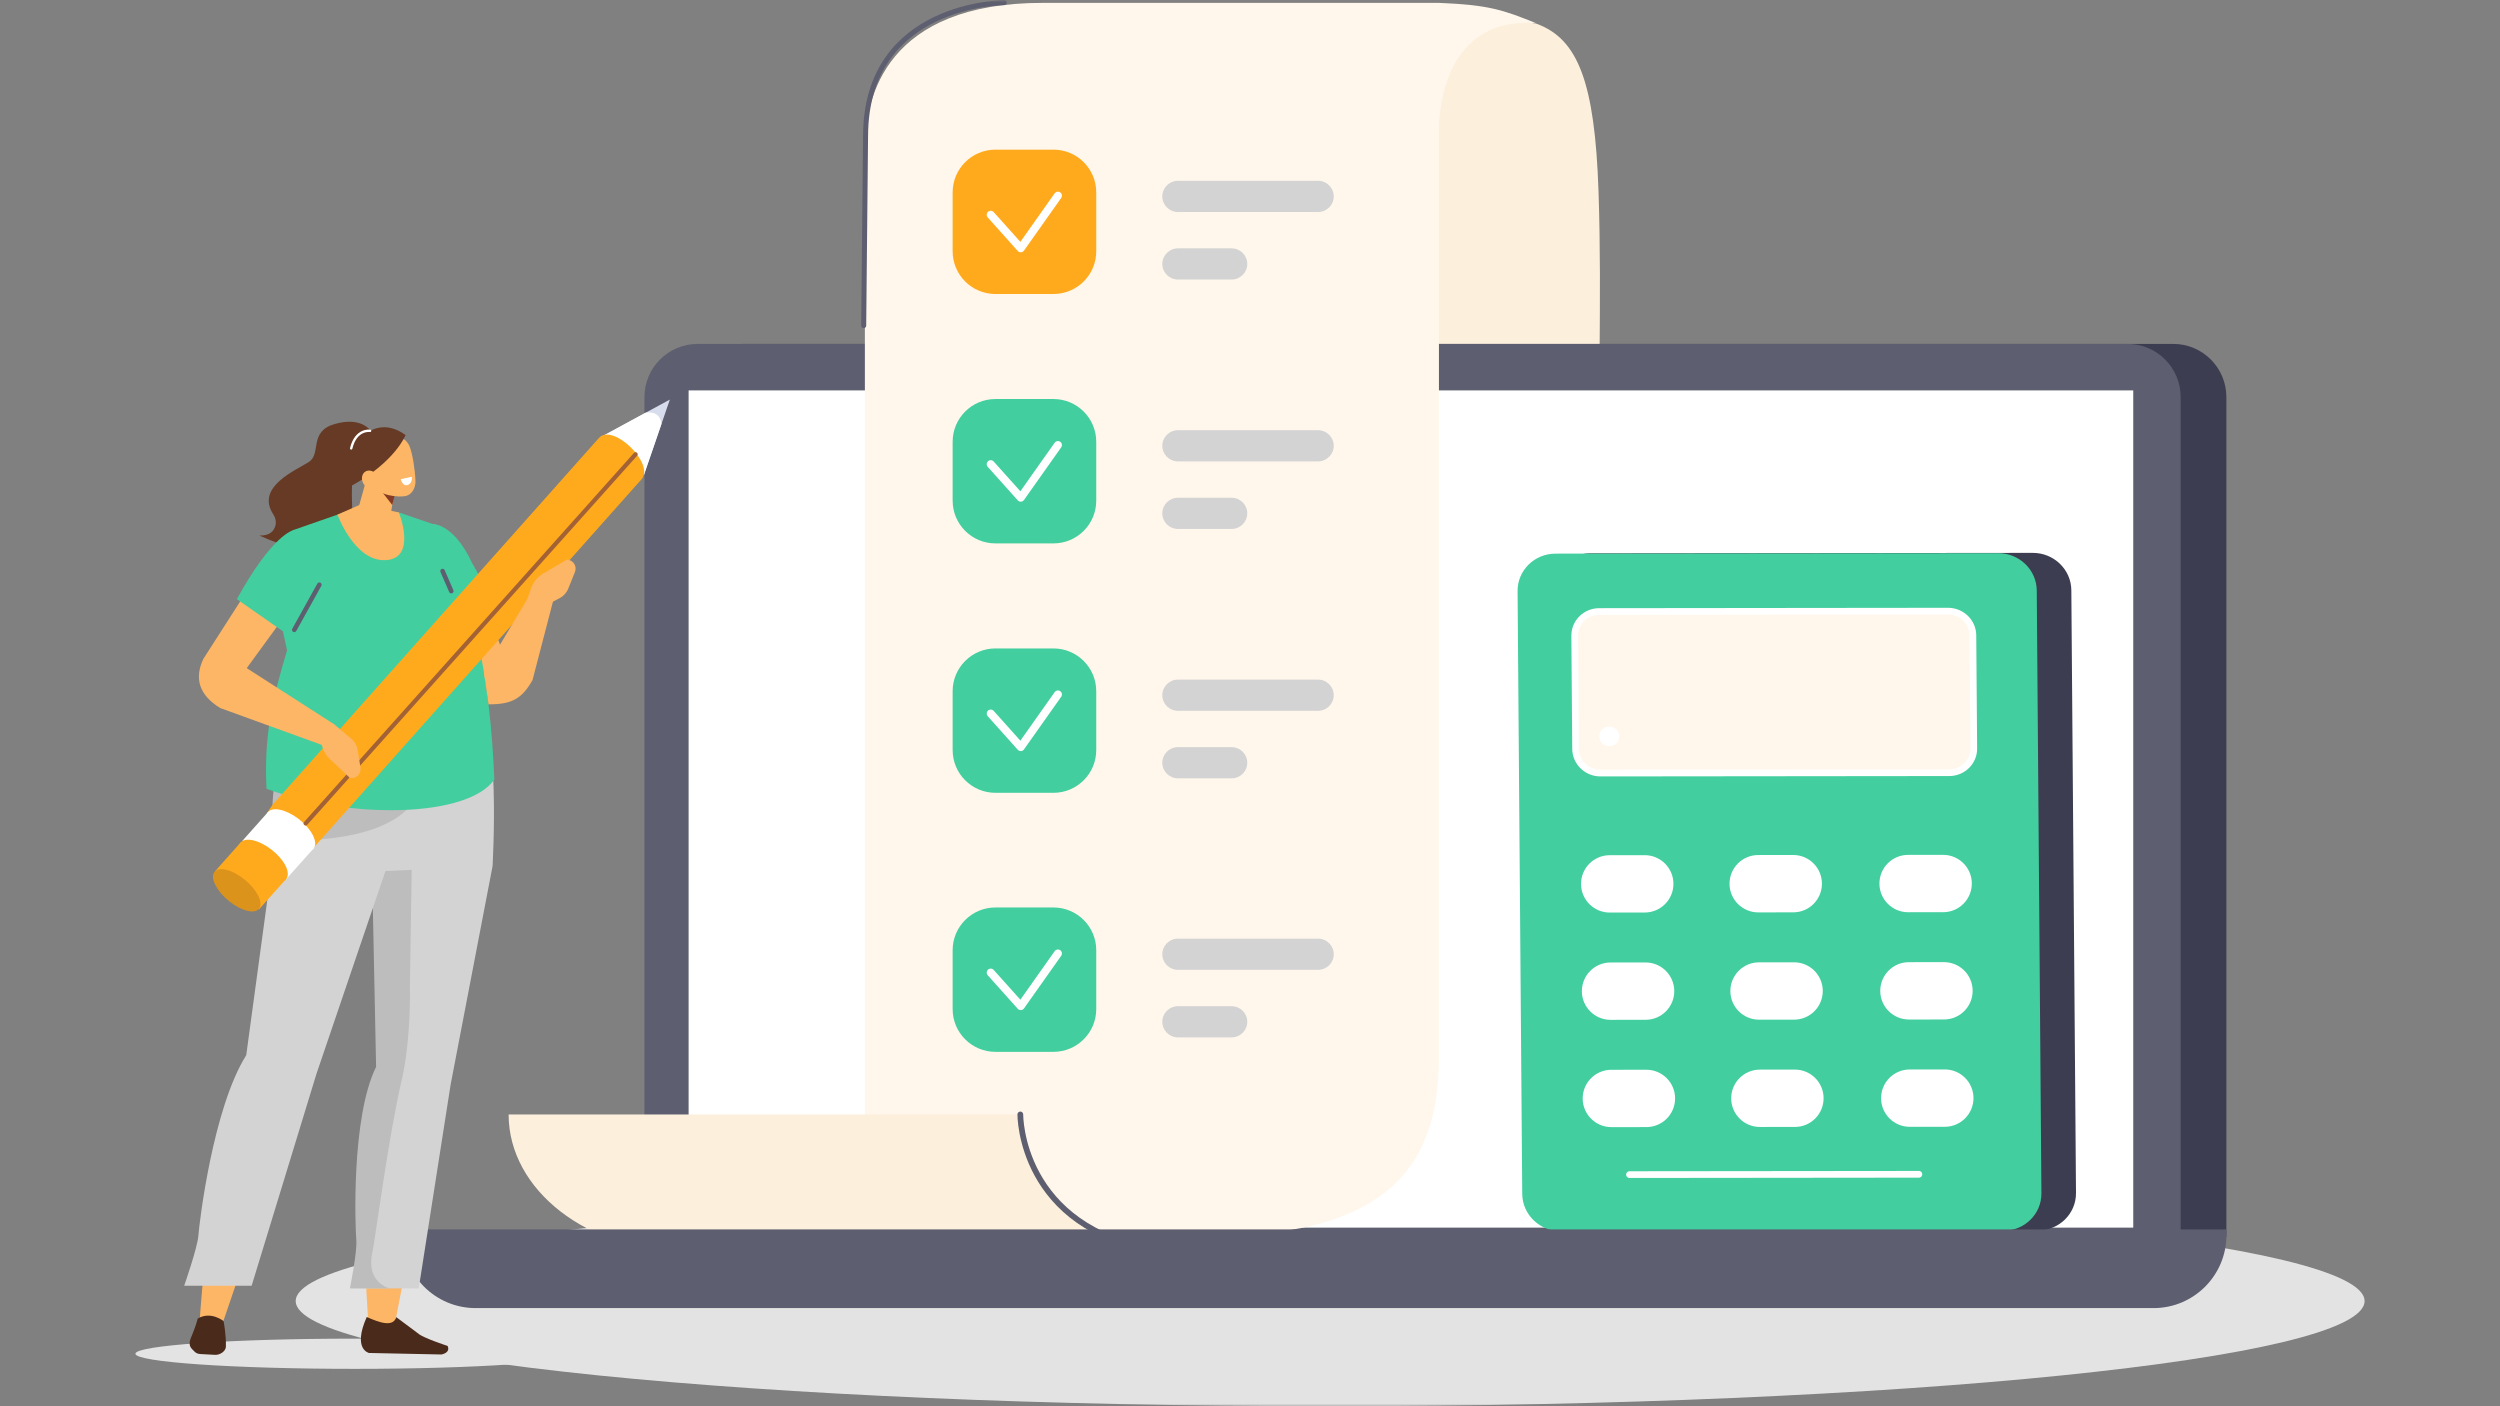 <svg width="480" height="270" viewBox="0 0 480 270" fill="none" xmlns="http://www.w3.org/2000/svg">
<rect x="0" y="0" width="480" height="270" fill="#808080" stroke="none"/>
<mask id="mask0_7719_9787" style="mask-type:alpha" maskUnits="userSpaceOnUse" x="0" y="0" width="480" height="270">
<rect width="480" height="270" fill="white"/>
</mask>
<g mask="url(#mask0_7719_9787)">
<g clip-path="url(#clip0_7719_9787)">
<path d="M307.413 93.489L258.109 103.711L265.288 4.552C274.392 2.825 284.279 2.782 295.001 4.552C302.945 7.462 306.206 15.685 306.919 36.796C307.638 58.102 306.594 78.036 307.416 93.485L307.413 93.489Z" fill="#FCEFDC"/>
<path d="M255.388 269.999C365.079 269.999 454 260.957 454 249.803C454 238.649 365.079 229.607 255.388 229.607C145.698 229.607 56.776 238.649 56.776 249.803C56.776 260.957 145.698 269.999 255.388 269.999Z" fill="#E3E3E3"/>
<path d="M142.713 66.029H417.258C422.892 66.029 427.463 70.603 427.463 76.235V237.486H132.505V76.238C132.505 70.603 137.078 66.033 142.709 66.033L142.713 66.029Z" fill="#3C3D51"/>
<path d="M133.94 66.029H408.485C414.119 66.029 418.69 70.603 418.69 76.235V237.486H123.735V76.238C123.735 70.603 128.309 66.033 133.94 66.033V66.029Z" fill="#5D5E6F"/>
<path d="M409.585 74.957H132.213V235.705H409.585V74.957Z" fill="white"/>
<path d="M224.194 237.03H166.055V28.506C166.055 18.476 170.261 0.551 200.199 0.551H276.275C285.972 0.942 288.703 1.943 295.017 4.492C286.364 3.627 277.282 8.075 276.275 23.935V75.205V202.668C276.275 221.644 269.172 239.702 224.194 237.027V237.03Z" fill="#FFF7EB"/>
<path d="M221.314 240.304H131.626C112.864 240.304 97.655 228.514 97.655 213.973H195.695L196.069 215.766C198.406 226.969 206.681 235.998 217.652 239.263C218.848 239.618 220.071 239.966 221.317 240.304H221.314Z" fill="#FCEFDC"/>
<path d="M195.9 213.973C195.9 213.973 195.721 236.001 222.461 240.121" stroke="#5D5E6F" stroke-width="1.104" stroke-linecap="round" stroke-linejoin="round"/>
<path d="M391.307 236.247L306.302 236.336C302.249 236.34 298.938 233.128 298.908 229.16L298.013 113.435C297.983 109.467 301.245 106.245 305.298 106.242L390.303 106.152C394.356 106.149 397.667 109.361 397.697 113.328L398.592 229.054C398.622 233.022 395.36 236.243 391.307 236.247Z" fill="#3C3D51"/>
<path d="M384.668 236.303L299.664 236.393C295.61 236.396 292.299 233.184 292.27 229.217L291.375 113.491C291.345 109.524 294.606 106.302 298.66 106.298L383.664 106.209C387.718 106.206 391.029 109.418 391.058 113.385L391.953 229.111C391.983 233.078 388.722 236.3 384.668 236.303Z" fill="#42CE9F"/>
<path d="M374.262 148.358L307.29 148.431C304.672 148.431 302.534 146.359 302.514 143.794L302.345 122.06C302.325 119.498 304.433 117.416 307.048 117.413L374.02 117.34C376.638 117.34 378.776 119.411 378.796 121.977L378.965 143.711C378.984 146.273 376.877 148.354 374.262 148.358Z" fill="#FFF7EB"/>
<path d="M374.262 148.358L307.29 148.431C304.672 148.431 302.534 146.359 302.514 143.794L302.345 122.06C302.325 119.498 304.433 117.416 307.048 117.413L374.02 117.34C376.638 117.34 378.776 119.411 378.796 121.977L378.965 143.711C378.984 146.273 376.877 148.354 374.262 148.358Z" stroke="white" stroke-width="1.289" stroke-linecap="round" stroke-linejoin="round"/>
<path d="M315.801 175.204L309.07 175.211C306.044 175.211 303.581 172.775 303.558 169.749C303.535 166.693 306.001 164.203 309.056 164.2L315.788 164.193C318.814 164.193 321.276 166.63 321.299 169.656C321.323 172.712 318.857 175.201 315.801 175.204Z" fill="white"/>
<path d="M344.314 175.171L337.582 175.178C334.557 175.178 332.094 172.742 332.071 169.715C332.048 166.659 334.513 164.17 337.569 164.167L344.301 164.16C347.326 164.16 349.789 166.596 349.812 169.623C349.835 172.679 347.37 175.168 344.314 175.171Z" fill="white"/>
<path d="M373.092 175.142L366.36 175.149C363.334 175.149 360.872 172.712 360.849 169.686C360.826 166.63 363.291 164.141 366.347 164.137L373.078 164.131C376.104 164.131 378.567 166.567 378.59 169.593C378.613 172.649 376.148 175.139 373.092 175.142Z" fill="white"/>
<path d="M315.96 195.802L309.229 195.809C306.203 195.809 303.74 193.372 303.717 190.346C303.694 187.29 306.16 184.801 309.215 184.798L315.947 184.791C318.973 184.791 321.435 187.227 321.458 190.253C321.482 193.31 319.016 195.799 315.96 195.802Z" fill="white"/>
<path d="M344.473 195.773L337.742 195.779C334.716 195.779 332.253 193.343 332.23 190.317C332.207 187.261 334.673 184.772 337.728 184.768L344.46 184.762C347.486 184.762 349.948 187.198 349.971 190.224C349.994 193.28 347.529 195.769 344.473 195.773Z" fill="white"/>
<path d="M373.251 195.742L366.52 195.748C363.494 195.748 361.031 193.312 361.008 190.286C360.985 187.23 363.45 184.74 366.506 184.737L373.238 184.73C376.263 184.73 378.726 187.167 378.749 190.193C378.772 193.249 376.307 195.738 373.251 195.742Z" fill="white"/>
<path d="M316.119 216.402L309.388 216.408C306.362 216.408 303.899 213.972 303.876 210.946C303.853 207.89 306.319 205.401 309.375 205.397L316.106 205.391C319.132 205.391 321.594 207.827 321.618 210.853C321.641 213.909 319.175 216.398 316.119 216.402Z" fill="white"/>
<path d="M344.632 216.372L337.901 216.379C334.875 216.379 332.412 213.943 332.389 210.917C332.366 207.861 334.832 205.371 337.887 205.368L344.619 205.361C347.645 205.361 350.107 207.798 350.13 210.824C350.154 213.88 347.688 216.369 344.632 216.372Z" fill="white"/>
<path d="M373.41 216.343L366.679 216.35C363.653 216.35 361.19 213.914 361.167 210.887C361.144 207.831 363.61 205.342 366.665 205.339L373.397 205.332C376.423 205.332 378.885 207.768 378.908 210.794C378.931 213.851 376.466 216.34 373.41 216.343Z" fill="white"/>
<path d="M309 143.26C307.943 143.26 307.071 142.415 307.064 141.381C307.058 140.347 307.913 139.498 308.97 139.498C310.028 139.498 310.899 140.343 310.906 141.377C310.913 142.412 310.058 143.26 309 143.26Z" fill="white"/>
<path d="M312.861 225.525L368.425 225.465" stroke="white" stroke-width="1.289" stroke-linecap="round" stroke-linejoin="round"/>
<path d="M77.328 236.039H427.473V237.159C427.473 244.882 421.202 251.154 413.48 251.154H91.321C83.599 251.154 77.328 244.882 77.328 237.159V236.039Z" fill="#5D5E6F"/>
<path d="M253.085 34.717H226.153C224.5 34.717 223.16 36.057 223.16 37.71C223.16 39.363 224.5 40.703 226.153 40.703H253.085C254.738 40.703 256.078 39.363 256.078 37.71C256.078 36.057 254.738 34.717 253.085 34.717Z" fill="#D3D3D3"/>
<path d="M236.483 53.67H226.153C224.506 53.67 223.16 52.324 223.16 50.677C223.16 49.029 224.506 47.684 226.153 47.684H236.483C238.131 47.684 239.476 49.029 239.476 50.677C239.476 52.324 238.131 53.67 236.483 53.67Z" fill="#D3D3D3"/>
<path d="M202.264 28.73H191.121C186.583 28.73 182.905 32.409 182.905 36.947V48.233C182.905 52.772 186.583 56.45 191.121 56.45H202.264C206.801 56.45 210.48 52.772 210.48 48.233V36.947C210.48 32.409 206.801 28.73 202.264 28.73Z" fill="#FFAA1D"/>
<path d="M190.219 41.236L195.98 47.669L203.122 37.566" stroke="white" stroke-width="1.537" stroke-linecap="round" stroke-linejoin="round"/>
<path d="M253.085 88.586H226.153C224.506 88.586 223.16 87.24 223.16 85.593C223.16 83.945 224.506 82.6 226.153 82.6H253.085C254.732 82.6 256.078 83.945 256.078 85.593C256.078 87.24 254.732 88.586 253.085 88.586Z" fill="#D3D3D3"/>
<path d="M236.483 101.556H226.153C224.506 101.556 223.16 100.211 223.16 98.563C223.16 96.916 224.506 95.57 226.153 95.57H236.483C238.131 95.57 239.476 96.916 239.476 98.563C239.476 100.211 238.131 101.556 236.483 101.556Z" fill="#D3D3D3"/>
<path d="M202.264 76.613H191.121C186.583 76.613 182.905 80.292 182.905 84.83V96.116C182.905 100.654 186.583 104.333 191.121 104.333H202.264C206.801 104.333 210.48 100.654 210.48 96.116V84.83C210.48 80.292 206.801 76.613 202.264 76.613Z" fill="#42CE9F"/>
<path d="M190.219 89.122L195.98 95.552L203.122 85.449" stroke="white" stroke-width="1.537" stroke-linecap="round" stroke-linejoin="round"/>
<path d="M253.085 136.472H226.153C224.506 136.472 223.16 135.127 223.16 133.479C223.16 131.832 224.506 130.486 226.153 130.486H253.085C254.732 130.486 256.078 131.832 256.078 133.479C256.078 135.127 254.732 136.472 253.085 136.472Z" fill="#D3D3D3"/>
<path d="M236.483 143.453H226.153C224.5 143.453 223.16 144.793 223.16 146.446C223.16 148.099 224.5 149.439 226.153 149.439H236.483C238.136 149.439 239.476 148.099 239.476 146.446C239.476 144.793 238.136 143.453 236.483 143.453Z" fill="#D3D3D3"/>
<path d="M202.264 124.5H191.121C186.583 124.5 182.905 128.179 182.905 132.717V144.003C182.905 148.541 186.583 152.22 191.121 152.22H202.264C206.801 152.22 210.48 148.541 210.48 144.003V132.717C210.48 128.179 206.801 124.5 202.264 124.5Z" fill="#42CE9F"/>
<path d="M190.219 137.005L195.98 143.439L203.122 133.336" stroke="white" stroke-width="1.537" stroke-linecap="round" stroke-linejoin="round"/>
<path d="M253.085 180.221H226.153C224.5 180.221 223.16 181.561 223.16 183.214C223.16 184.867 224.5 186.207 226.153 186.207H253.085C254.738 186.207 256.078 184.867 256.078 183.214C256.078 181.561 254.738 180.221 253.085 180.221Z" fill="#D3D3D3"/>
<path d="M236.483 199.178H226.153C224.506 199.178 223.16 197.832 223.16 196.184C223.16 194.537 224.506 193.191 226.153 193.191H236.483C238.131 193.191 239.476 194.537 239.476 196.184C239.476 197.832 238.131 199.178 236.483 199.178Z" fill="#D3D3D3"/>
<path d="M202.264 174.234H191.121C186.583 174.234 182.905 177.913 182.905 182.451V193.737C182.905 198.275 186.583 201.954 191.121 201.954H202.264C206.801 201.954 210.48 198.275 210.48 193.737V182.451C210.48 177.913 206.801 174.234 202.264 174.234Z" fill="#42CE9F"/>
<path d="M190.219 186.74L195.98 193.173L203.122 183.07" stroke="white" stroke-width="1.537" stroke-linecap="round" stroke-linejoin="round"/>
<path fill-rule="evenodd" clip-rule="evenodd" d="M110.156 259.92C110.173 261.521 91.348 262.82 68.108 262.82C44.868 262.82 26.017 261.521 25.997 259.92C25.98 258.319 44.805 257.02 68.045 257.02C91.285 257.02 110.136 258.319 110.156 259.92Z" fill="#E3E3E3"/>
<path fill-rule="evenodd" clip-rule="evenodd" d="M70.74 254.059C70.74 254.059 67.81 220.221 74.409 206.2L77.083 160.336L92.816 166.166L75.784 254.338L70.74 254.059Z" fill="#FCB665"/>
<path fill-rule="evenodd" clip-rule="evenodd" d="M76.092 252.898L80.351 256.077C81.223 256.873 85.942 258.42 85.942 258.42C86.423 259.408 85.511 259.929 84.736 260.061L70.852 259.77C70.852 259.77 67.641 259.097 70.415 252.865C72.954 253.989 75.453 254.841 76.092 252.902V252.898Z" fill="#4A2A1A"/>
<path fill-rule="evenodd" clip-rule="evenodd" d="M94.576 166.286L86.519 208.249L80.397 247.378H67.445C67.445 247.378 68.88 240.318 68.675 238.08C68.473 235.84 67.654 214.596 72.48 204.825L71.661 165.023L94.576 166.29V166.286Z" fill="#D3D3D3"/>
<path fill-rule="evenodd" clip-rule="evenodd" d="M72.211 204.821L71.392 165.02L79.072 165.444L78.701 188.961C78.813 194.393 78.409 201.971 77.139 207.337C74.631 217.944 71.953 238.484 71.528 240.284C70.097 246.33 74.849 247.377 74.849 247.377H67.18C67.18 247.377 68.615 240.317 68.41 238.08C68.207 235.839 67.389 214.596 72.215 204.824L72.211 204.821Z" fill="#BDBDBD"/>
<path fill-rule="evenodd" clip-rule="evenodd" d="M38.372 253.205C38.372 253.205 40.278 218.617 49.144 204.033L59.239 156.326L74.031 162.389L42.73 254.103L38.372 253.202V253.205Z" fill="#FCB665"/>
<path fill-rule="evenodd" clip-rule="evenodd" d="M75.612 162.516L60.764 206.166L48.312 246.866H35.36C35.36 246.866 37.935 239.524 38.094 237.194C38.253 234.864 40.875 212.769 47.278 202.6L52.899 161.197L75.608 162.513L75.612 162.516Z" fill="#D3D3D3"/>
<path fill-rule="evenodd" clip-rule="evenodd" d="M61.075 133.581L91.295 135.902C96.226 137.721 94.573 166.287 94.573 166.287L74.727 167.215C65.5 167.019 54.669 174.318 53.353 158.812C51.848 141.089 61.072 133.578 61.072 133.578L61.075 133.581Z" fill="#D3D3D3"/>
<path fill-rule="evenodd" clip-rule="evenodd" d="M52.978 161.241C52.978 161.241 73.003 162.829 79.426 153.956L52.541 151.629C52.541 151.629 51.729 158.149 52.978 161.241Z" fill="#BDBDBD"/>
<path fill-rule="evenodd" clip-rule="evenodd" d="M42.927 253.651C42.927 253.651 43.46 256.396 43.367 258.603C43.351 258.981 43.099 259.386 42.688 259.687C42.277 259.989 41.757 260.155 41.296 260.131C40.301 260.078 39.168 260.015 38.468 259.976C38.031 259.952 37.663 259.807 37.414 259.565C37.265 259.419 37.09 259.243 36.901 259.058C36.042 258.212 36.46 257.297 37 256.011C37.56 254.682 37.968 253.164 37.968 253.164C40.487 251.653 42.927 253.655 42.927 253.655V253.651Z" fill="#4A2A1A"/>
<path fill-rule="evenodd" clip-rule="evenodd" d="M93.81 129.547C96.19 129.942 96.989 125.981 96.008 123.773L89.445 106.839C87.656 102.331 83.629 99.544 80.984 100.982C79.943 101.549 79.804 103.382 80.672 105.096L90.754 132.819L93.814 129.547H93.81Z" fill="#FCB665"/>
<path fill-rule="evenodd" clip-rule="evenodd" d="M52.879 100.919C53.081 100.167 52.879 99.378 52.455 98.725C49.001 93.435 56.959 90.236 59.312 88.689C61.768 87.074 59.203 82.815 64.343 81.386C69.484 79.958 70.985 82.692 71.23 82.626C71.591 82.527 70.359 87.485 70.359 87.485C70.359 87.485 67.796 88.168 67.581 93.219C67.366 98.271 68.569 100.966 65.245 104.774C61.92 108.583 49.816 102.819 49.816 102.819C51.875 102.901 52.62 101.867 52.876 100.919H52.879Z" fill="#663A24"/>
<path fill-rule="evenodd" clip-rule="evenodd" d="M83.135 100.626L76.586 98.392L67.724 97.789L56.458 101.717C52.663 103.593 50.904 108.005 52.352 111.995L55.109 124.889C52.18 134.614 50.668 141.436 51.175 151.446C67.15 157.379 89.873 156.988 94.914 149.659C94.066 129.622 90.914 113.517 83.135 100.623V100.626Z" fill="#42CE9F"/>
<path fill-rule="evenodd" clip-rule="evenodd" d="M76.136 92.121C76.136 92.121 75.417 96.354 74.82 99.857C74.661 100.792 74.018 101.564 73.133 101.882C72.251 102.201 71.267 102.012 70.557 101.392C70.325 101.19 70.1 100.991 69.888 100.802C68.917 99.95 68.522 98.608 68.87 97.358C69.762 94.153 71.389 88.312 71.389 88.312L76.136 92.118V92.121Z" fill="#FCB665"/>
<path fill-rule="evenodd" clip-rule="evenodd" d="M75.937 94.459L75.31 96.965L73.288 94.363L75.937 94.459Z" fill="#873B24"/>
<path d="M76.586 98.389C76.586 98.389 80.129 107.16 74.11 107.544C68.091 107.929 64.797 98.814 64.797 98.814L69.192 96.861L76.586 98.389Z" fill="#FCB665"/>
<path fill-rule="evenodd" clip-rule="evenodd" d="M70.05 87.792C69.762 86.569 70.511 85.339 71.721 85.051C73.013 84.743 74.644 84.351 75.934 84.04C77.143 83.748 78.174 84.567 78.648 85.73C79.205 87.106 79.686 90.119 79.769 92.35C79.815 93.606 79.139 94.938 77.926 95.23C76.633 95.538 72.466 95.223 71.545 92.976C70.842 91.266 70.474 89.595 70.05 87.792Z" fill="#FCB665"/>
<path fill-rule="evenodd" clip-rule="evenodd" d="M65.997 93.269C65.997 93.269 66.63 86.842 68.36 84.897C70.686 82.281 73.961 80.697 77.872 83.528C77.872 83.528 75.92 88.602 67.581 93.22L65.997 93.269Z" fill="#663A24"/>
<path fill-rule="evenodd" clip-rule="evenodd" d="M69.851 92.98C70.415 93.845 71.442 94.163 72.148 93.692C72.854 93.222 72.974 92.141 72.41 91.276C71.847 90.411 70.819 90.093 70.113 90.563C69.407 91.034 69.288 92.115 69.851 92.98Z" fill="#FCB665"/>
<path fill-rule="evenodd" clip-rule="evenodd" d="M79.055 91.549L76.944 92.01C76.944 92.01 77.299 93.458 78.286 93.117C79.277 92.772 79.055 91.549 79.055 91.549Z" fill="white"/>
<path fill-rule="evenodd" clip-rule="evenodd" d="M45.873 130.339L58.874 112.507C62.066 108.251 61.48 103.395 57.645 102.304C56.133 101.873 54.079 102.944 53.028 104.707L39.042 126.507L45.876 130.339H45.873Z" fill="#FCB665"/>
<path d="M71.055 82.717C71.055 82.717 68.343 82.293 67.429 86.091" stroke="white" stroke-width="0.462" stroke-linecap="round" stroke-linejoin="round"/>
<path fill-rule="evenodd" clip-rule="evenodd" d="M56.253 101.836C56.253 101.836 52.332 102.588 45.471 115.031L55.026 121.7L65.993 107.013C65.993 107.013 62.722 101.113 62.53 101.05C62.338 100.987 56.253 101.836 56.253 101.836Z" fill="#42CE9F"/>
<path fill-rule="evenodd" clip-rule="evenodd" d="M83.135 100.626C83.135 100.626 87.082 100.464 90.642 108.088L95.235 116.311L88.822 119.645C88.822 119.645 82.969 105.174 82.923 105.078C82.876 104.982 83.135 100.623 83.135 100.623V100.626Z" fill="#42CE9F"/>
<path fill-rule="evenodd" clip-rule="evenodd" d="M123.655 91.144L128.61 76.719L115.337 83.925L123.655 91.144Z" fill="#D8DDED"/>
<path fill-rule="evenodd" clip-rule="evenodd" d="M123.655 91.143L127.006 81.385C126.787 79.761 125.816 78.998 123.977 79.23L115.337 83.92L123.659 91.143H123.655Z" fill="white"/>
<path d="M51.987 163.459C54.234 165.64 58.225 165.007 60.853 162.053L123.175 92.016C125.803 89.063 117.627 81.134 114.998 84.088L52.677 154.125C50.048 157.078 49.737 161.278 51.987 163.459Z" fill="#FFAA1D"/>
<path fill-rule="evenodd" clip-rule="evenodd" d="M54.281 161.618C56.737 163.504 59.415 164.054 60.261 162.848C61.106 161.641 59.803 159.132 57.347 157.246C54.891 155.36 52.213 154.81 51.368 156.017C50.522 157.223 51.825 159.732 54.281 161.618Z" fill="white"/>
<path fill-rule="evenodd" clip-rule="evenodd" d="M60.26 162.844L54.96 168.774L46.555 161.422L51.527 155.834L60.26 162.844Z" fill="white"/>
<path fill-rule="evenodd" clip-rule="evenodd" d="M49.025 167.466C51.481 169.352 54.159 169.902 55.004 168.696C55.849 167.489 54.547 164.98 52.091 163.094C49.635 161.208 46.956 160.658 46.111 161.864C45.266 163.071 46.569 165.58 49.025 167.466Z" fill="#FFAA1D"/>
<path fill-rule="evenodd" clip-rule="evenodd" d="M55.003 168.695L49.704 174.622L41.299 167.27L46.27 161.682L55.003 168.695Z" fill="#FFAA1D"/>
<path fill-rule="evenodd" clip-rule="evenodd" d="M43.99 173.027C46.377 174.949 48.965 175.569 49.778 174.416C50.586 173.259 49.31 170.766 46.927 168.844C44.541 166.921 41.952 166.302 41.14 167.455C40.331 168.612 41.607 171.104 43.99 173.027Z" fill="#DC931B"/>
<path d="M122.025 87.227L58.685 158.093" stroke="#A36136" stroke-width="0.814" stroke-linecap="round" stroke-linejoin="round"/>
<path fill-rule="evenodd" clip-rule="evenodd" d="M39.038 126.507C37.285 130.259 38.19 133.421 42.276 135.944L64.326 143.949L64.161 139.063L47.235 128.194L39.035 126.504L39.038 126.507Z" fill="#FCB665"/>
<path fill-rule="evenodd" clip-rule="evenodd" d="M93.79 135.23C98.314 135.267 100.253 134.097 102.248 130.567L106.766 113.215L101.364 114.822L92.895 128.979L93.794 135.23H93.79Z" fill="#FCB665"/>
<path d="M64.164 139.066L67.436 141.814C68.089 142.364 68.526 143.13 68.662 143.972L69.219 147.386C69.415 148.576 68.357 149.594 67.177 149.355L63.259 145.669C62.394 144.857 61.831 143.674 61.678 142.361L61.426 140.173L64.161 139.066H64.164Z" fill="#FCB665"/>
<path d="M104.483 116.378L107.429 114.86C108.188 114.469 108.782 113.819 109.1 113.027L110.393 109.819C110.843 108.702 110.038 107.475 108.831 107.445L104.198 110.177C103.177 110.78 102.365 111.807 101.927 113.057L101.201 115.138L102.839 116.275C103.323 116.61 103.952 116.653 104.476 116.381L104.483 116.378Z" fill="#FCB665"/>
<path d="M56.501 120.931L61.311 112.273" stroke="#5D5E6F" stroke-width="0.877" stroke-linecap="round" stroke-linejoin="round"/>
<path d="M84.974 109.643L86.642 113.491" stroke="#5D5E6F" stroke-width="0.877" stroke-linecap="round" stroke-linejoin="round"/>
<path d="M165.83 62.52L166.188 26.08C166.26 0.508 192.805 0.508 192.805 0.508" stroke="#5D5E6F" stroke-width="0.962" stroke-miterlimit="10" stroke-linecap="round"/>
</g>
</g>
<defs>
<clipPath id="clip0_7719_9787">
<rect width="428" height="270" fill="white" transform="translate(26)"/>
</clipPath>
</defs>
</svg>
